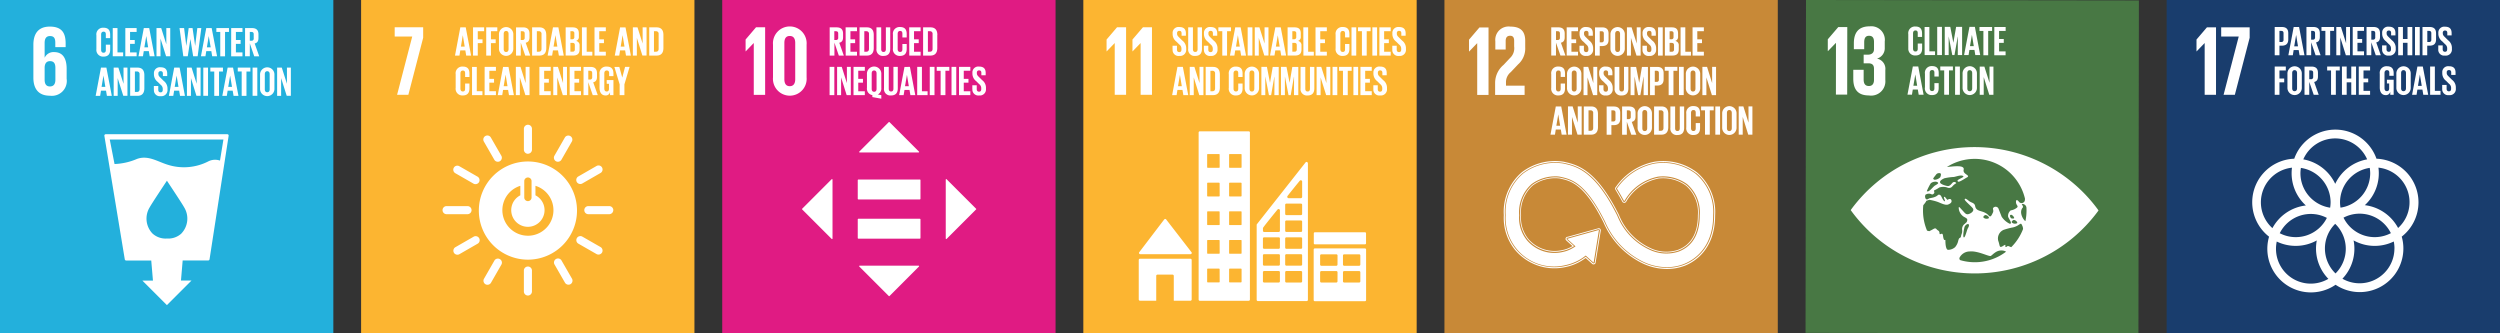 <svg xmlns="http://www.w3.org/2000/svg" viewBox="0 0 255.118 34.016"><rect x="0" y="0" width="255.118" height="34.016" fill="#333333" stroke="none"/><defs><style>.cls-1{fill:#c88937;}.cls-2{fill:#487844;}.cls-3{fill:#193d6d;}.cls-4{fill:#23b0dc;}.cls-5{fill:#fcb531;}.cls-6{fill:#e01b83;}.cls-7{fill:#fff;}</style></defs><g id="Layer_2" data-name="Layer 2"><g id="Layer_1-2" data-name="Layer 1"><rect class="cls-1" x="147.402" width="34.016" height="34.016"></rect><rect class="cls-2" x="184.276" y="0.023" width="33.969" height="33.97" transform="translate(183.974 218.244) rotate(-89.921)"></rect><rect class="cls-3" x="221.102" width="34.016" height="34.016"></rect><rect class="cls-4" width="34.016" height="34.016"></rect><rect class="cls-5" x="36.85" width="34.016" height="34.016"></rect><rect class="cls-5" x="110.551" width="34.016" height="34.016"></rect><rect class="cls-6" x="73.701" width="34.016" height="34.016"></rect><path class="cls-7" d="M173.081,17.652a5.178,5.178,0,0,1,1.839,4.309c0,3.533-2.174,4.725-3.108,5.074a4.907,4.907,0,0,1-1.71.3,5.691,5.691,0,0,1-2.455-.569,8.123,8.123,0,0,1-3.915-4.1c-1.97-3.955-3.4-4.278-4.443-4.515l-.069-.015a3.942,3.942,0,0,0-2.854.736,3.724,3.724,0,0,0-1.223,3.082,3.527,3.527,0,0,0,.741,2.449l.016.023a3.605,3.605,0,0,0,3.6,1.167,3.2,3.2,0,0,0,1.131-.479l-.69-.623-.036-.033a.116.116,0,0,1-.009-.167.1.1,0,0,1,.059-.035l.055-.009,3.082-.863.035,0,.022,0a.108.108,0,0,1,.077.03.114.114,0,0,1,.038.085v.036l-.523,3.217v.01a.106.106,0,0,1-.029.078.118.118,0,0,1-.166.008l-.726-.653a4.952,4.952,0,0,1-2.026.941,5.137,5.137,0,0,1-5.164-1.785,5.058,5.058,0,0,1-1.057-3.391,5.193,5.193,0,0,1,1.813-4.305,5.5,5.5,0,0,1,4.175-1.039l.069.015c1.273.289,3.2.724,5.5,5.344a6.339,6.339,0,0,0,3.164,3.378l.063.03a3.9,3.9,0,0,0,2.9.193c.954-.356,2.09-1.27,2.09-3.607a3.7,3.7,0,0,0-1.244-3.081,4.066,4.066,0,0,0-2.908-.748l-.089.021a4.989,4.989,0,0,0-3.235,2.371c-.009.014-.019.027-.029.04a.131.131,0,0,1-.093.038.135.135,0,0,1-.119-.074l-.006-.012c-.211-.391-.459-.817-.657-1.146l-.036-.061a.131.131,0,0,1-.017-.065.134.134,0,0,1,.026-.076l.02-.024a.419.419,0,0,1,.026-.033,6.16,6.16,0,0,1,3.761-2.481l.085-.02a5.6,5.6,0,0,1,4.241,1.042m-1.224,9.49c.955-.36,3.177-1.582,3.177-5.18a5.288,5.288,0,0,0-1.879-4.4h0a5.726,5.726,0,0,0-4.327-1.065l-.088.02a6.275,6.275,0,0,0-3.826,2.53l-.046.057a.224.224,0,0,0-.01.246l.036.058c.27.454.484.828.653,1.142l.008.016a.232.232,0,0,0,.372.052.313.313,0,0,0,.033-.044,4.906,4.906,0,0,1,3.185-2.34l.088-.023a3.96,3.96,0,0,1,2.83.734,3.62,3.62,0,0,1,1.209,3.014c0,2.29-1.1,3.182-2.03,3.526a3.765,3.765,0,0,1-2.834-.189l-.067-.032a6.271,6.271,0,0,1-3.12-3.342c-2.325-4.676-4.279-5.118-5.572-5.411l-.068-.016a5.6,5.6,0,0,0-4.263,1.062,5.3,5.3,0,0,0-1.852,4.392,5.162,5.162,0,0,0,1.077,3.458,5.233,5.233,0,0,0,5.268,1.829,5.018,5.018,0,0,0,2.006-.915l.666.6a.217.217,0,0,0,.306-.017.194.194,0,0,0,.051-.135l.525-3.241v-.042a.22.22,0,0,0-.072-.155.214.214,0,0,0-.148-.052h0l-3.15.872-.061.01a.2.2,0,0,0-.109.064.214.214,0,0,0-.057.154.217.217,0,0,0,.072.151l.634.572a3.038,3.038,0,0,1-.992.4,3.538,3.538,0,0,1-3.514-1.132l-.018-.026a3.446,3.446,0,0,1-.722-2.4,3.651,3.651,0,0,1,1.188-3.016,3.83,3.83,0,0,1,2.775-.72l.073.018c1.026.233,2.432.552,4.381,4.476a8.242,8.242,0,0,0,3.965,4.159,5.819,5.819,0,0,0,2.5.581A5.022,5.022,0,0,0,171.857,27.142Zm-15.563-8.357a3.833,3.833,0,0,0-1.26,3.167,3.613,3.613,0,0,0,.759,2.512l.018.026a3.688,3.688,0,0,0,3.706,1.208,3.348,3.348,0,0,0,1.167-.5l.1-.068-.821-.742-.064.072.065-.107,3.137-.874.033,0,.014-.1.019.111v.024l-.523,3.227,0,.039a.023.023,0,0,1-.031,0l-.786-.71-.063.048a4.871,4.871,0,0,1-1.99.927,4.939,4.939,0,0,1-6.115-5.1,5.12,5.12,0,0,1,1.778-4.242,5.42,5.42,0,0,1,4.1-1.024l.068.015c1.258.286,3.159.716,5.442,5.31a6.456,6.456,0,0,0,3.213,3.432l.061.029a3.984,3.984,0,0,0,2.987.2c.984-.366,2.157-1.3,2.157-3.707a3.8,3.8,0,0,0-1.283-3.166,4.176,4.176,0,0,0-3-.769l-.087.022a5.078,5.078,0,0,0-3.3,2.421.078.078,0,0,1-.039.032c-.018,0-.034-.016-.032-.009l-.009-.027c-.171-.318-.387-.7-.661-1.155l-.04-.074,0-.015.048-.059a6.092,6.092,0,0,1,3.713-2.455l.087-.019a5.509,5.509,0,0,1,4.165,1.026h0a5.1,5.1,0,0,1,1.805,4.246c0,3.478-2.133,4.654-3.05,5a4.811,4.811,0,0,1-1.679.3,5.64,5.64,0,0,1-2.419-.561,8.07,8.07,0,0,1-3.875-4.072c-1.99-4.006-3.447-4.337-4.512-4.579l-.071-.016a2.276,2.276,0,0,0-.479-.041A4.076,4.076,0,0,0,156.294,18.785ZM150.735,4.412h.01V9.686H151.9V2.8h-.926l-1.066,1.25v1.21h.01Zm1.859-.193v.833h1.056V4.188c0-.416.2-.539.448-.539.224,0,.417.093.417.52v.569a1.363,1.363,0,0,1-.427,1.188l-.65.692a2.407,2.407,0,0,0-.865,1.8v1.27h3.009V8.742h-1.9V8.417a1.312,1.312,0,0,1,.488-1.057l.742-.784a2.161,2.161,0,0,0,.732-1.736V4.169c0-.986-.477-1.454-1.515-1.454a1.361,1.361,0,0,0-1.534,1.5m6.645,1.454h.51l-.462-1.309c.275-.063.386-.246.386-.556v-.37c0-.4-.179-.645-.667-.645H158.3v2.88h.484V4.352Zm-.292-2.485c.165,0,.237.076.237.233v.425a.209.209,0,0,1-.237.238h-.162v-.9Zm.929,2.484h1.156V5.277h-.672V4.4h.481V4.011h-.481V3.187h.672V2.792h-1.156Zm1.308-.62a.6.6,0,0,0,.684.654.623.623,0,0,0,.705-.675V4.89a.968.968,0,0,0-.39-.747l-.31-.306c-.141-.136-.23-.229-.23-.39v-.06a.213.213,0,0,1,.23-.238c.152,0,.229.08.229.247v.25h.441V3.413c0-.417-.191-.655-.675-.655a.6.6,0,0,0-.68.633v.1a.973.973,0,0,0,.4.769l.285.284a.524.524,0,0,1,.216.408v.11c0,.154-.068.256-.22.256s-.238-.094-.238-.256V4.666h-.451v.386m1.584.621h.484V4.7h.234c.489,0,.667-.247.667-.65V3.438c0-.4-.178-.645-.667-.645h-.718Zm.663-2.485c.165,0,.238.076.238.233v.663a.208.208,0,0,1-.238.238h-.179V3.188Zm.913,1.741a.734.734,0,1,0,1.466,0V3.536a.734.734,0,1,0-1.466,0V4.929m.981.077c0,.174-.076.3-.25.3s-.247-.123-.247-.3V3.46c0-.175.077-.3.247-.3s.25.123.25.3V5.006M167,5.672h.424V2.792h-.4V4.444L166.5,2.792h-.476v2.88h.408V3.863Zm.614-.62a.6.6,0,0,0,.684.654.623.623,0,0,0,.705-.675V4.89a.966.966,0,0,0-.391-.747l-.309-.306c-.141-.136-.23-.229-.23-.39v-.06a.213.213,0,0,1,.23-.238c.152,0,.229.08.229.247v.25h.441V3.413c0-.417-.191-.655-.675-.655a.6.6,0,0,0-.68.633v.1a.97.97,0,0,0,.4.769l.285.284a.524.524,0,0,1,.216.408v.11c0,.154-.068.256-.22.256s-.238-.094-.238-.256V4.666h-.451v.386m1.585.62h.483V2.792H169.2Zm.7,0h.752c.484,0,.667-.224.667-.632V4.657a.435.435,0,0,0-.361-.479.421.421,0,0,0,.289-.459V3.425c0-.407-.162-.633-.646-.633h-.7Zm.484-2.484h.166a.2.2,0,0,1,.234.233v.352a.206.206,0,0,1-.23.235h-.17Zm.208,1.189c.17,0,.243.081.243.233v.434a.209.209,0,0,1-.238.234h-.213v-.9Zm.91,1.3h1.062V5.277h-.578V2.792h-.484Zm1.223,0h1.155V5.277h-.671V4.4h.48V4.011h-.48V3.187h.671V2.792h-1.155ZM158.3,8.963a.681.681,0,0,0,.722.777c.514,0,.684-.306.684-.717v-.5h-.442v.531c0,.17-.059.28-.233.28s-.247-.124-.247-.3V7.494c0-.175.072-.3.247-.3s.233.1.233.281v.378h.442v-.34c0-.426-.149-.723-.684-.723a.68.68,0,0,0-.722.778V8.963m1.61,0a.734.734,0,1,0,1.466,0V7.57a.734.734,0,1,0-1.466,0V8.963m.981.077c0,.174-.076.3-.25.3s-.247-.123-.247-.3V7.494c0-.175.077-.3.247-.3s.25.123.25.3V9.04m1.679.666h.424V6.826h-.4V8.479l-.522-1.653h-.476v2.88H162V7.9Zm.614-.619a.6.6,0,0,0,.684.654.623.623,0,0,0,.705-.675V8.925a.968.968,0,0,0-.39-.747l-.31-.306c-.141-.136-.23-.229-.23-.39v-.06a.213.213,0,0,1,.23-.238c.152,0,.229.08.229.246v.251h.441V7.448c0-.417-.19-.655-.675-.655a.6.6,0,0,0-.68.633v.1a.97.97,0,0,0,.4.769l.285.284a.524.524,0,0,1,.216.408V9.1c0,.154-.068.256-.22.256s-.238-.094-.238-.256V8.7h-.451v.386m2.545-2.26V9.053c0,.17-.068.284-.238.284s-.238-.114-.238-.284V6.827h-.484V9.006a.65.65,0,0,0,.722.736c.493,0,.684-.289.684-.736V6.827Zm2,2.88h.442V6.827h-.612l-.28,1.623h0l-.314-1.623h-.565v2.88h.4V7.838h.009l.362,1.869h.224l.327-1.869h.013Zm.658,0h.484V8.73h.234c.489,0,.667-.246.667-.65V7.472c0-.4-.178-.645-.667-.645h-.718Zm.663-2.485c.165,0,.238.076.238.233v.663a.209.209,0,0,1-.238.238h-.179V7.222Zm.836,0h.4V9.708h.489V7.222h.4v-.4h-1.287Zm1.453,2.484h.484V6.826h-.484Zm.7-.743a.734.734,0,1,0,1.466,0V7.57a.734.734,0,1,0-1.466,0V8.963m.981.077c0,.174-.076.3-.25.3s-.247-.123-.247-.3V7.494c0-.175.077-.3.247-.3s.25.123.25.3V9.04m1.678.666h.424V6.826h-.4V8.479L174.2,6.826h-.476v2.88h.408V7.9Zm-16.016,4.036.084-.527h.515l.089.527h.5l-.549-2.88h-.552l-.543,2.88Zm.339-2.069h0l.19,1.156h-.386Zm1.964,2.069h.424V10.861h-.4v1.653l-.522-1.653h-.476v2.881h.408v-1.81Zm2.088-2.107c0-.446-.183-.773-.7-.773h-.748v2.88h.748c.518,0,.7-.331.7-.773V11.635m-.965,1.712v-2.09h.2a.253.253,0,0,1,.276.289v1.508c0,.174-.077.293-.276.293Zm1.85.4h.484v-.977h.234c.489,0,.667-.246.667-.65v-.608c0-.4-.178-.645-.667-.645h-.718Zm.663-2.485c.166,0,.238.076.238.233v.663a.208.208,0,0,1-.238.238h-.179V11.257Zm1.852,2.485h.511l-.463-1.309c.275-.063.386-.246.386-.556v-.37c0-.4-.179-.645-.667-.645h-.705v2.88h.484V12.421Zm-.292-2.485c.165,0,.238.076.238.233v.425a.21.21,0,0,1-.238.238h-.162v-.9ZM167.111,13a.734.734,0,1,0,1.466,0V11.605a.734.734,0,1,0-1.466,0V13m.981.076c0,.174-.076.3-.25.3s-.247-.124-.247-.3V11.528c0-.174.077-.3.247-.3s.25.123.25.3v1.546m2.15-1.439c0-.446-.183-.773-.7-.773h-.748v2.88h.748c.518,0,.7-.331.7-.773V11.635m-.965,1.712v-2.09h.2a.252.252,0,0,1,.276.289v1.508c0,.174-.076.293-.276.293Zm2.14-2.485v2.226c0,.17-.068.284-.238.284s-.238-.114-.238-.284V10.862h-.484v2.179a.65.65,0,0,0,.722.736c.493,0,.684-.29.684-.736V10.862ZM172.08,13a.681.681,0,0,0,.722.777c.514,0,.684-.306.684-.717v-.5h-.442v.531c0,.17-.059.28-.233.28s-.247-.124-.247-.3V11.529c0-.175.072-.3.247-.3s.233.1.233.28v.378h.442v-.34c0-.425-.149-.722-.684-.722a.68.68,0,0,0-.722.778V13m1.511-1.741h.4v2.486h.488V11.257h.4v-.395h-1.287Zm1.453,2.484h.484v-2.88h-.484Zm.7-.743a.734.734,0,1,0,1.466,0V11.605a.734.734,0,1,0-1.466,0V13m.981.076c0,.174-.076.3-.25.3s-.247-.124-.247-.3V11.528c0-.174.077-.3.247-.3s.25.123.25.3v1.546m1.679.668h.424V10.861h-.4v1.653l-.522-1.653h-.476v2.881h.408v-1.81Zm35.643,7.591c.039.054.071.1.1.14-.026.041-.058.088-.1.142a15.63,15.63,0,0,1-25.086-.034c-.038-.054-.072-.1-.1-.142.027-.04.06-.086.1-.14a15.63,15.63,0,0,1,25.087.034m-16.761-3.139c-.024.036.024.131.147.151a.878.878,0,0,0,.56-.252.694.694,0,0,0,.071-.335c-.012-.061-.119-.106-.2-.09a.4.4,0,0,0-.255.1c-.028.036-.255.321-.323.422m-.272.537a5.268,5.268,0,0,0-.393.784.206.206,0,0,0,.136.015c.167-.037.452-.379.634-.546.065-.06.416-.218.394-.305s-.2-.153-.327-.131a.7.7,0,0,0-.416.151l-.028.032m2.826,5.816c.1-.4.222-.164.274-.438s.137-.292.12-.622a.644.644,0,0,1,.269-.642c.239-.236.171-.112.241-.331s-.17-.281-.383-.417a1.154,1.154,0,0,1-.482-.876c.017-.2.124-.018.369.238s.356.457.605.4.594-.284.5-.539c-.06-.172-.9-.842-.864-.969.043-.145.186-.036.444.165s.562.168.625.524c.116.656.864.366,1.378.957.2.227.3-.017.43-.292s-.1-.4.083-.532a.316.316,0,0,1,.5.147c.085.221.2.506.314.8a2.06,2.06,0,0,0,.816.715c.357.023-.123-.527-.16-.729a.716.716,0,0,1,.269-.633,1.29,1.29,0,0,0,.555-.22c.337-.219-.011-.257-.018-.623s.219-.151.272-.074a.345.345,0,0,0,.618-.047.83.83,0,0,0,.026-.243,5.272,5.272,0,0,0-7.963-3.222c.612-.045,1.839-.251,1.707.286-.117.476.776.554.322.788-.192.1-.755.491-.88.422-.35-.189.715-.43.51-.568s-.614.019-.934.09a5.427,5.427,0,0,0-1,.139c-.225.109-.49.252-.416.445s.683.345.786.345.213-.024.431-.292.483-.022.406.014a1.427,1.427,0,0,0-.383.318.425.425,0,0,1-.526.106,1.315,1.315,0,0,0-.8,0,3.486,3.486,0,0,1-.4.237c-.071.02-.174.073-.139.147a.189.189,0,0,1,0,.214c-.053.055-.152.169-.288.078a.632.632,0,0,0-.587.065c-.013.042-.027.085-.039.127-.007.187.074.5.383.264.1-.076.607-.057.919-.352.147-.138.311.043.346.117s.248.526.354.509-.172-.436-.048-.454.282.352.357.3c.2-.142.368-.092.391.12.018.169-.14.279-.343.362-.28.114-.761-.146-1.066-.261a5.086,5.086,0,0,0-.864-.217l-.309.107s.006.077-.273.406a.323.323,0,0,0-.033.049c-.017.173-.026.348-.026.527a5.24,5.24,0,0,0,.411,2.053l.019.007c.29.092.206.044.411-.047s.39-.291.536-.109.289.124.308.417.3-.192.355.247c.083.685.244.348.244.462,0,.329.033.969.272.987a1.087,1.087,0,0,0,.72-.274,1.5,1.5,0,0,0,.325-.675m5.66-2.095c-.08.006-.3.177-.164.28a.474.474,0,0,0,.5.046c.1-.094-.162-.34-.339-.326m-.224-.162c.058.023.271.033.271-.053a.511.511,0,0,0-.248-.3.119.119,0,0,0-.173.151c.043.129.093.183.15.2m-2.327-.013c.1-.094-.164-.342-.341-.326-.079.006-.3.177-.164.28a.475.475,0,0,0,.5.046M200.8,23.321c.348-.559-.1-.578-.311-.2-.039.07-.228,1-.094,1.1s.332-.783.405-.9m.713,3.439a5.247,5.247,0,0,0,3.2-1.076.839.839,0,0,0-.481-.121c-.531-.02-.893.45-1.072.552s-1.3-.537-2.157-.455a1.177,1.177,0,0,0-1.034.627.216.216,0,0,0,.064.258,5.283,5.283,0,0,0,1.482.215m3.721-1.531a5.276,5.276,0,0,0,1.212-1.858.854.854,0,0,0-.082-.344l-.061-.122c-.114-.229-.249.147-.883.3a6.719,6.719,0,0,0-.957.251.958.958,0,0,0-.548,1.126c.184.47.07.789.493.513s.123.051.265.1.108-.182.4-.036a.827.827,0,0,0,.166.061m1.448-2.66a5.293,5.293,0,0,0,.112-1.076q0-.154-.009-.306a.428.428,0,0,0-.459-.368c-.064,0,.171.266.093.354-.469.538.122,1.358.263,1.4m-19.1-19.8-1.068,1.247,0,1.21h.011l.814-.842h.009l-.006,5.272H188.5l.01-6.887Zm4.742,1.5a1.386,1.386,0,0,0-1.532-1.577c-1.2,0-1.616.709-1.618,1.725v.609l1.056,0,0-.7c0-.427.133-.67.5-.67s.5.245.5.62V5.02c0,.366-.243.558-.619.558h-.437l0,.884h.488c.406,0,.568.193.567.559V8.158c0,.367-.163.62-.518.619-.4,0-.538-.264-.538-.67l0-.986h-1.058v.9c0,1.046.414,1.717,1.593,1.719a1.455,1.455,0,0,0,1.677-1.572l0-1.017a1.059,1.059,0,0,0-.851-1.169,1.1,1.1,0,0,0,.793-1.116v-.6m2.408.616a.681.681,0,0,0,.721.779c.514,0,.684-.3.685-.718v-.5H195.7v.532c0,.169-.06.28-.234.28s-.246-.124-.246-.3l0-1.546c0-.174.073-.3.247-.3s.233.1.233.28v.379h.441v-.34c0-.424-.148-.722-.683-.723a.68.68,0,0,0-.723.777l0,1.393m1.668.746h1.062V5.238h-.578l0-2.485H196.4Zm1.283,0h.484l0-2.879h-.484Zm2.1,0h.442l0-2.881h-.611l-.283,1.622h0l-.313-1.623h-.565l0,2.881h.4l0-1.869h.009l.359,1.869h.225l.329-1.868h.013Zm1.1,0,.086-.527h.514l.088.527h.5l-.544-2.882h-.552l-.548,2.879Zm.343-2.068h0l.189,1.156h-.386ZM202,3.154h.4l0,2.485h.489l0-2.485h.4v-.4H202Zm1.509,2.488h1.156V5.248H204V4.372h.48v-.39H204l0-.824h.671v-.4h-1.155Zm-8.4,4.022.086-.527h.514l.088.527h.5l-.544-2.881H195.2l-.548,2.878Zm.343-2.068h0l.189,1.156h-.386Zm.979,1.327a.681.681,0,0,0,.721.779c.514,0,.684-.3.685-.718v-.5H197.4v.531c0,.169-.06.28-.234.28s-.246-.124-.246-.3l0-1.546c0-.174.073-.3.247-.3s.233.1.233.28v.379h.441v-.34c0-.424-.148-.722-.683-.723a.68.68,0,0,0-.723.777l0,1.393M198,7.183h.4l0,2.485h.489l0-2.484h.4v-.4H198Zm1.509,2.488H200l0-2.88h-.485Zm.766-.743a.734.734,0,1,0,1.466,0V7.537a.734.734,0,1,0-1.465,0l0,1.393m.981.078c0,.174-.077.3-.251.3s-.246-.123-.246-.3l0-1.546c0-.174.077-.3.247-.3s.25.124.25.3l0,1.546M203,9.675h.424l0-2.88h-.4l0,1.653L202.5,6.794h-.475l0,2.88h.408l0-1.809Zm43.8,10.972a4.449,4.449,0,0,1-1.71,3.5,4.45,4.45,0,0,1-4.282,5.661,4.431,4.431,0,0,1-2.469-.749,4.448,4.448,0,0,1-6.788-4.907,4.447,4.447,0,0,1,2.569-7.955,4.45,4.45,0,0,1,8.393,0,4.455,4.455,0,0,1,4.287,4.447m-4.928-2.966a3.634,3.634,0,0,0-.047-.546,3.557,3.557,0,0,0-3.031,3.512,3.508,3.508,0,0,0,.047.546,3.557,3.557,0,0,0,3.031-3.512m-3.539,10.226a3.543,3.543,0,0,0-.033-5.063,3.543,3.543,0,0,0,.033,5.063M234.8,17.135a3.39,3.39,0,0,0-.047.546,3.557,3.557,0,0,0,3.031,3.512,3.634,3.634,0,0,0,.046-.546,3.557,3.557,0,0,0-3.03-3.512m2.65,5.1a3.539,3.539,0,0,0-4.808,1.564,3.544,3.544,0,0,0,4.808-1.564m1.7-.024a3.544,3.544,0,0,0,4.831,1.582,3.557,3.557,0,0,0-3.186-1.989,3.52,3.52,0,0,0-1.645.407m-.847-8.086a3.558,3.558,0,0,0-3.258,2.137,4.464,4.464,0,0,1,3.258,2.5,4.467,4.467,0,0,1,3.258-2.5,3.556,3.556,0,0,0-3.258-2.137m-7.586,6.52a3.542,3.542,0,0,0,1.177,2.635,4.459,4.459,0,0,1,3.413-2.312,4.438,4.438,0,0,1-1.417-3.857,3.559,3.559,0,0,0-3.173,3.534m1.542,4.744a3.547,3.547,0,0,0,5.343,3.066,4.435,4.435,0,0,1-1.259-3.1,4.512,4.512,0,0,1,.077-.819,4.442,4.442,0,0,1-4.084.112,3.51,3.51,0,0,0-.077.737m12.09-.03a3.486,3.486,0,0,0-.072-.711,4.439,4.439,0,0,1-4.1-.111,4.431,4.431,0,0,1-1.139,3.909,3.515,3.515,0,0,0,1.753.467,3.558,3.558,0,0,0,3.554-3.554m-3.021-4.418a4.462,4.462,0,0,1,3.395,2.329,3.548,3.548,0,0,0-2.006-6.159,4.418,4.418,0,0,1-1.389,3.83M225.214,2.786l-1.068,1.25V5.245h.011l.812-.843h.011V9.676h1.158V2.786Zm1.452.945h1.789L226.91,9.676h1.149l1.513-5.823V2.786h-2.906Zm5.461,1.907h.484V4.661h.234c.489,0,.667-.246.667-.65V3.4c0-.4-.178-.645-.667-.645h-.718Zm.663-2.485c.165,0,.238.076.238.233v.663a.208.208,0,0,1-.238.238h-.179V3.153Zm1.185,2.485.084-.527h.515l.089.527h.5l-.548-2.88h-.552l-.543,2.88Zm.339-2.068h0l.19,1.155h-.386ZM236.3,5.638h.51l-.463-1.309c.275-.063.386-.246.386-.556V3.4c0-.4-.179-.645-.667-.645h-.7v2.88h.484V4.317Zm-.293-2.485c.165,0,.238.076.238.233v.425a.21.21,0,0,1-.238.238h-.162v-.9Zm.891,0h.4V5.639h.488V3.153h.4V2.758H236.9Zm2.49,2.484h.424V2.757h-.4V4.41l-.522-1.653h-.476v2.88h.408V3.828Zm.7,0h1.155v-.4h-.671V4.369h.48V3.977h-.48V3.153h.671V2.758h-1.155Zm2.352,0h.511l-.463-1.309c.275-.063.386-.246.386-.556V3.4c0-.4-.179-.645-.667-.645H241.5v2.88h.484V4.317Zm-.292-2.485c.165,0,.238.076.238.233v.425a.21.21,0,0,1-.238.238h-.162v-.9Zm.943,1.865a.6.6,0,0,0,.684.654A.623.623,0,0,0,244.478,5V4.856a.968.968,0,0,0-.39-.747l-.31-.306c-.141-.136-.23-.229-.23-.391V3.353a.213.213,0,0,1,.23-.238c.152,0,.229.08.229.246v.251h.441V3.379c0-.417-.191-.655-.675-.655a.6.6,0,0,0-.68.633v.1a.97.97,0,0,0,.4.768l.284.285a.522.522,0,0,1,.217.408v.11c0,.153-.068.256-.22.256s-.238-.094-.238-.256V4.632h-.451v.386m2.595.62h.488V2.757h-.488v1.22h-.468V2.757h-.484V5.638h.484V4.368h.468Zm.763,0h.485V2.758h-.485Zm.765,0h.484V4.661h.234c.489,0,.667-.246.667-.65V3.4c0-.4-.178-.645-.667-.645h-.718Zm.663-2.485c.165,0,.238.076.238.233v.663a.208.208,0,0,1-.238.238H247.7V3.153Zm.947,1.865a.6.6,0,0,0,.684.654A.623.623,0,0,0,250.211,5V4.856a.966.966,0,0,0-.391-.747l-.309-.306c-.141-.136-.23-.229-.23-.391V3.353a.213.213,0,0,1,.23-.238c.152,0,.229.08.229.246v.251h.441V3.379c0-.417-.191-.655-.675-.655a.6.6,0,0,0-.679.633v.1a.968.968,0,0,0,.4.768l.284.285a.522.522,0,0,1,.217.408v.11c0,.153-.068.256-.22.256s-.238-.094-.238-.256V4.632h-.451v.386M232.127,9.674h.484V8.4h.485V8.012h-.485V7.188h.65V6.793h-1.134Zm1.3-.745a.734.734,0,1,0,1.466,0V7.536a.734.734,0,1,0-1.466,0V8.929m.981.076c0,.174-.076.3-.25.3s-.247-.124-.247-.3V7.459c0-.174.077-.3.247-.3s.25.123.25.3V9.005m1.7.668h.509l-.462-1.308c.275-.064.386-.247.386-.557v-.37c0-.4-.179-.645-.667-.645h-.705v2.88h.484V8.352Zm-.293-2.485c.165,0,.238.076.238.233v.425a.21.21,0,0,1-.238.238h-.162v-.9Zm1.662,0h.4V9.674h.489V7.188h.4V6.793H237.48Zm2.464,2.485h.489V6.792h-.489v1.22h-.468V6.792h-.484V9.673h.484V8.4h.468Zm.764,0h1.156v-.4h-.672V8.4h.48V8.012h-.48V7.188h.672V6.793h-1.156Zm2.874-1.157h.229v.51c0,.187-.08.276-.238.276s-.238-.123-.238-.3V7.46c0-.175.077-.3.251-.3s.242.1.242.28v.293h.442V7.481c0-.425-.158-.722-.693-.722a.682.682,0,0,0-.726.777V8.929c0,.446.192.777.608.777a.436.436,0,0,0,.463-.348v.314h.348V8.135h-.688Zm.963.412a.734.734,0,1,0,1.466,0V7.536a.734.734,0,1,0-1.466,0V8.929m.981.076c0,.174-.076.3-.251.3s-.246-.124-.246-.3V7.459c0-.174.077-.3.246-.3s.251.123.251.3V9.005m1.08.668.084-.527h.515l.089.527h.5l-.549-2.88h-.552l-.543,2.88Zm.339-2.068h0l.19,1.155h-.386Zm1.045,2.069h1.062v-.4h-.578V6.793h-.484Zm1.236-.621a.6.6,0,0,0,.684.654.623.623,0,0,0,.705-.675V8.891a.968.968,0,0,0-.39-.747l-.31-.306c-.141-.136-.23-.229-.23-.391V7.388a.213.213,0,0,1,.23-.238c.152,0,.229.08.229.246v.25h.441V7.414c0-.417-.191-.655-.675-.655a.6.6,0,0,0-.68.633v.1a.971.971,0,0,0,.4.768l.284.285a.522.522,0,0,1,.217.408v.11c0,.153-.068.256-.22.256s-.238-.094-.238-.256V8.666h-.451v.387M23.3,13.74a.148.148,0,0,1,.032.117l-1.948,12.6a.144.144,0,0,1-.143.124h-2.6l-.174,2.048h1.075l-2.509,2.508-2.5-2.5,1.076,0-.174-2.051H12.877a.147.147,0,0,1-.144-.122l-2.082-12.6a.14.14,0,0,1,.142-.166h12.4a.148.148,0,0,1,.113.049M18.511,23.825a2.2,2.2,0,0,0,.274-2.679c-.2-.373-1.629-2.517-1.748-2.7v-.014l0,.006-.006-.006v.014c-.122.182-1.55,2.326-1.749,2.7a2.2,2.2,0,0,0,.274,2.679,1.987,1.987,0,0,0,1.481.516,1.987,1.987,0,0,0,1.479-.516M22.8,14.238h-11.6l.488,2.5a6.378,6.378,0,0,0,2.29-.519c1.127-.407,2.08.262,3.1.58a5.445,5.445,0,0,0,4.2-.341,1.538,1.538,0,0,1,1.171-.071ZM5.094,9.767c-1.22,0-1.688-.773-1.688-1.84V4.573c0-1.077.457-1.859,1.677-1.859,1.281,0,1.616.711,1.616,1.728v.365H5.643V4.35c0-.426-.123-.671-.54-.671s-.548.3-.548.712V5.875h.01a.988.988,0,0,1,.955-.559c.833,0,1.281.568,1.281,1.7V8.028A1.522,1.522,0,0,1,5.094,9.767M4.555,8.13c0,.427.152.692.539.692s.558-.255.558-.692v-1.2c0-.447-.152-.69-.549-.69-.366,0-.528.243-.548.629ZM9.838,5a.681.681,0,0,0,.722.777c.514,0,.684-.306.684-.717v-.5H10.8V5.1c0,.17-.059.28-.233.28s-.247-.124-.247-.3V3.533c0-.175.072-.3.247-.3s.233.1.233.281v.377h.442v-.34c0-.425-.149-.722-.684-.722a.68.68,0,0,0-.722.778V5m1.669.744h1.062v-.4h-.578V2.865h-.484Zm1.283,0h1.155v-.4h-.671V4.475h.48V4.084h-.48V3.26h.671V2.865H12.79Zm1.8,0,.084-.527h.515l.089.527h.5l-.549-2.88h-.552l-.543,2.88Zm.339-2.068h0l.191,1.155h-.386Zm2.022,2.068h.424V2.866h-.4V4.518l-.522-1.652H15.97V5.745h.408V3.936Zm2.478-1.78.285,1.78h.459l.373-2.88h-.407l-.221,1.826h0l-.267-1.826h-.395l-.242,1.826h0l-.226-1.826h-.467l.387,2.88h.454l.272-1.78Zm1.538,1.78.084-.527h.515l.089.527h.5L21.6,2.865h-.552l-.543,2.88ZM21.3,3.677h0L21.5,4.832h-.387Zm.777-.417h.4V5.746h.489V3.26h.4V2.865H22.08Zm1.512,2.486h1.155v-.4h-.671V4.475h.48V4.084h-.48V3.26h.671V2.865H23.592Zm2.354,0h.51l-.463-1.309c.275-.063.386-.246.386-.556V3.51c0-.4-.179-.645-.667-.645h-.7v2.88h.484V4.424ZM25.653,3.26c.165,0,.238.076.238.233v.425a.21.21,0,0,1-.238.238h-.162v-.9ZM10.221,9.78l.084-.527h.515l.089.527h.5L10.857,6.9h-.552L9.762,9.78Zm.339-2.068h0l.19,1.155h-.386Zm2.022,2.067h.424V6.9h-.4V8.552L12.08,6.9H11.6v2.88h.408V7.97Zm2.149-2.107c0-.446-.183-.773-.7-.773h-.748v2.88h.748c.518,0,.7-.331.7-.773V7.672m-.965,1.712V7.294h.2a.253.253,0,0,1,.277.289V9.091c0,.174-.077.293-.277.293Zm1.943-.224a.6.6,0,0,0,.684.654.623.623,0,0,0,.7-.675V9a.968.968,0,0,0-.39-.747l-.31-.306c-.141-.136-.23-.229-.23-.391V7.5a.213.213,0,0,1,.23-.238c.152,0,.229.08.229.246v.251h.441V7.52c0-.416-.19-.654-.675-.654a.6.6,0,0,0-.68.633v.1a.973.973,0,0,0,.4.769l.285.284a.524.524,0,0,1,.216.408v.11c0,.153-.068.255-.22.255s-.238-.093-.238-.255V8.774h-.451V9.16m1.983.62.085-.527h.515l.089.527h.5L18.329,6.9h-.552l-.543,2.88Zm.34-2.068h0l.191,1.155h-.386Zm2.023,2.067h.424V6.9h-.4V8.552L19.553,6.9h-.476v2.88h.408V7.97Zm.7,0h.483V6.9h-.483ZM21.464,7.3h.4V9.781h.488V7.3h.4V6.9H21.464ZM23.146,9.78l.084-.527h.515l.089.527h.5L23.782,6.9H23.23l-.543,2.88Zm.339-2.068h0l.191,1.155h-.386Zm.778-.417h.4V9.781h.488V7.3h.4V6.9H24.263Zm1.512,2.484h.483V6.9h-.483Zm.764-.743a.734.734,0,1,0,1.466,0V7.643a.734.734,0,1,0-1.466,0V9.036m.981.077c0,.174-.076.3-.25.3s-.247-.123-.247-.3V7.567c0-.175.077-.3.247-.3s.25.123.25.3V9.113m1.738.666h.424V6.9h-.4V8.552L28.756,6.9H28.28v2.88h.408V7.97Zm24.613,6.7a5.009,5.009,0,1,1-5.007,5.008,5.008,5.008,0,0,1,5.007-5.008m-.371,3.7a.373.373,0,0,0,.744,0V18.457a.373.373,0,0,0-.744,0Zm.372,3.877a2.605,2.605,0,0,0,.77-5.094v.969a1.7,1.7,0,1,1-1.544,0v-.97a2.605,2.605,0,0,0,.774,5.093m-5.75-2.61a.419.419,0,0,0-.385-.411H45.544a.413.413,0,0,0,0,.824h2.193a.42.42,0,0,0,.385-.413m14.466,0a.419.419,0,0,0-.385-.411H60.01a.413.413,0,0,0,0,.824H62.2a.42.42,0,0,0,.385-.413M53.873,30.16a.419.419,0,0,0,.411-.385V27.582a.413.413,0,0,0-.824,0v2.193a.42.42,0,0,0,.413.385m7.564-4.388a.42.42,0,0,0-.13-.548l-1.9-1.089a.413.413,0,0,0-.41.715l1.9,1.089a.419.419,0,0,0,.539-.167M49.543,29.009a.418.418,0,0,0,.547-.13l1.09-1.9a.413.413,0,0,0-.715-.409l-1.089,1.9a.419.419,0,0,0,.167.539M58.218,29a.421.421,0,0,0,.165-.539l-1.094-1.9a.412.412,0,0,0-.713.41l1.092,1.9a.421.421,0,0,0,.55.128m-11.9-3.21a.418.418,0,0,0,.539.164l1.9-1.093a.412.412,0,0,0-.41-.714l-1.9,1.093a.42.42,0,0,0-.128.55m7.556-10.1a.419.419,0,0,0,.411-.385V13.116a.413.413,0,0,0-.824,0v2.193a.42.42,0,0,0,.413.385m-4.991,2.893a.418.418,0,0,0-.13-.548l-1.9-1.089a.412.412,0,0,0-.409.714l1.9,1.09a.421.421,0,0,0,.539-.167m7.847-2.133a.418.418,0,0,0,.547-.13l1.09-1.9a.413.413,0,0,0-.715-.409l-1.089,1.9a.419.419,0,0,0,.167.539m-5.723,0a.421.421,0,0,0,.165-.539l-1.094-1.9a.412.412,0,0,0-.713.411l1.092,1.9a.42.42,0,0,0,.55.128m7.851,2.119a.42.42,0,0,0,.539.165l1.9-1.094a.412.412,0,0,0-.41-.714l-1.9,1.093a.42.42,0,0,0-.128.55M40.277,3.731h1.789L40.521,9.676H41.67l1.513-5.823V2.785H40.277Zm6.609,1.941.085-.527h.515l.088.527h.5l-.548-2.88h-.552l-.543,2.88Zm.34-2.068h.005l.19,1.155h-.386Zm1.045,2.068h.485V4.4h.484V4.011h-.484V3.187h.649V2.792H48.271Zm1.346,0H50.1V4.4h.484V4.011H50.1V3.187h.649V2.792H49.617Zm1.3-.743a.734.734,0,1,0,1.466,0V3.536a.734.734,0,1,0-1.466,0V4.929m.981.077c0,.174-.076.3-.25.3s-.246-.123-.246-.3V3.46c0-.175.076-.3.246-.3s.25.123.25.3V5.006m1.7.667h.51l-.463-1.309c.276-.063.387-.246.387-.556v-.37c0-.4-.179-.645-.667-.645h-.706v2.88h.485V4.352Zm-.293-2.485c.166,0,.238.076.238.233v.425a.21.21,0,0,1-.238.238h-.161v-.9Zm2.438.377c0-.446-.182-.773-.7-.773H54.3v2.88h.748c.519,0,.7-.331.7-.773V3.565m-.964,1.712V3.187h.2a.253.253,0,0,1,.276.289V4.984c0,.174-.077.293-.276.293Zm1.559.395.084-.527h.515l.088.527h.5l-.549-2.88h-.552l-.543,2.88ZM56.68,3.6h.005l.19,1.155h-.386Zm1.044,2.068h.752c.484,0,.668-.224.668-.632V4.657a.435.435,0,0,0-.362-.479.421.421,0,0,0,.289-.459V3.425c0-.407-.162-.633-.646-.633h-.7Zm.485-2.484h.166a.2.2,0,0,1,.233.233v.352a.2.2,0,0,1-.229.235h-.17Zm.208,1.189c.17,0,.242.081.242.233v.434a.209.209,0,0,1-.238.234h-.212v-.9Zm.968,1.3h1.062V5.277H59.87V2.792h-.485Zm1.283,0h1.155V5.277h-.67V4.4h.479V4.011h-.479V3.187h.67V2.792H60.668Zm2.525,0,.084-.527h.515l.088.527h.5l-.549-2.88h-.552l-.543,2.88ZM63.532,3.6h.005l.19,1.155h-.386Zm2.023,2.068h.424V2.792h-.4V4.444l-.522-1.652h-.476v2.88h.408V3.863ZM67.7,3.565c0-.446-.182-.773-.7-.773h-.748v2.88H67c.519,0,.7-.331.7-.773V3.565m-.964,1.712V3.187h.2a.253.253,0,0,1,.276.289V4.984c0,.174-.077.293-.276.293ZM46.5,8.964a.681.681,0,0,0,.722.777c.514,0,.684-.306.684-.717v-.5h-.442v.531c0,.17-.059.28-.233.28s-.246-.124-.246-.3V7.5c0-.175.071-.3.246-.3s.233.1.233.281v.377h.442V7.516c0-.426-.149-.723-.684-.723a.68.68,0,0,0-.722.778V8.964m1.67.744h1.062v-.4h-.577V6.827h-.485Zm1.282,0h1.156v-.4h-.671V8.437h.479V8.046h-.479V7.222h.671v-.4H49.456Zm1.8,0,.084-.527h.515l.088.527h.5l-.549-2.88h-.552l-.543,2.88Zm.339-2.068H51.6l.19,1.155H51.4Zm2.023,2.067h.424V6.826h-.4V8.479l-.522-1.653h-.476v2.88h.408V7.9Zm1.428,0H56.2v-.4h-.67V8.437h.479V8.046h-.479V7.222h.67v-.4H55.043Zm2.392,0h.424V6.826h-.4V8.479l-.522-1.653h-.476v2.88h.408V7.9Zm.7,0H59.29v-.4h-.67V8.437H59.1V8.046H58.62V7.222h.67v-.4H58.135Zm2.352,0H61L60.534,8.4c.276-.064.387-.247.387-.557v-.37c0-.4-.179-.645-.667-.645h-.706v2.88h.485V8.386Zm-.293-2.485c.166,0,.238.076.238.233V7.88a.21.21,0,0,1-.238.238h-.161v-.9Zm1.721,1.329h.23v.51c0,.187-.082.276-.238.276s-.238-.123-.238-.3V7.494c0-.175.076-.3.25-.3s.243.1.243.281v.292H62.6V7.515c0-.425-.157-.722-.693-.722a.682.682,0,0,0-.726.777V8.963c0,.446.192.777.608.777a.436.436,0,0,0,.463-.348v.314H62.6V8.169h-.688Zm2.336-1.724h-.463L63.5,7.919h0L63.2,6.827h-.505l.539,1.784v1.1h.485v-1.1Zm52.1,19.111h5.14a.127.127,0,0,0,.126-.126.129.129,0,0,0-.033-.085l-.007-.007-2.557-3.308L119,22.384a.122.122,0,0,0-.175-.008l-.015.017-.025.027-2.494,3.274-.039.047a.129.129,0,0,0-.021.071.127.127,0,0,0,.126.126m5.125.466h-5.15a.125.125,0,0,0-.126.126v4.03a.126.126,0,0,0,.126.127h1.658V28.151a.125.125,0,0,1,.125-.126h1.539a.126.126,0,0,1,.127.126v2.536h1.7a.127.127,0,0,0,.126-.127V26.53a.126.126,0,0,0-.126-.126m17.8-1.055a.122.122,0,0,1,.125.121v5.148a.123.123,0,0,1-.125.121h-5.1a.122.122,0,0,1-.124-.121V25.47a.121.121,0,0,1,.124-.121h5.1m-2.789,2.435a.123.123,0,0,0-.125-.122H134.84a.123.123,0,0,0-.125.122v.925a.123.123,0,0,0,.125.122h1.523a.123.123,0,0,0,.125-.122Zm0-1.711a.123.123,0,0,0-.125-.121H134.84a.123.123,0,0,0-.125.121V27a.124.124,0,0,0,.125.122h1.523a.124.124,0,0,0,.125-.122Zm2.327,1.711a.123.123,0,0,0-.125-.122h-1.522a.123.123,0,0,0-.125.122v.925a.123.123,0,0,0,.125.122h1.522a.123.123,0,0,0,.125-.122Zm0-1.711a.122.122,0,0,0-.125-.121h-1.522a.123.123,0,0,0-.125.121V27a.124.124,0,0,0,.125.122h1.522a.123.123,0,0,0,.125-.122ZM127.428,13.4a.123.123,0,0,1,.122.123V30.572a.123.123,0,0,1-.122.122h-4.989a.122.122,0,0,1-.122-.122V13.523a.123.123,0,0,1,.122-.123h4.989M124.46,27.478a.066.066,0,0,0-.065-.065h-1.142a.066.066,0,0,0-.066.065v1.273a.067.067,0,0,0,.066.066H124.4a.066.066,0,0,0,.065-.066Zm0-2.922a.066.066,0,0,0-.065-.066h-1.142a.066.066,0,0,0-.066.066v1.272a.065.065,0,0,0,.066.065H124.4a.065.065,0,0,0,.065-.065Zm0-2.925a.066.066,0,0,0-.065-.065h-1.142a.066.066,0,0,0-.066.065v1.274a.066.066,0,0,0,.066.065H124.4a.066.066,0,0,0,.065-.065Zm0-2.923a.065.065,0,0,0-.065-.064h-1.142a.065.065,0,0,0-.066.064v1.274a.066.066,0,0,0,.066.065H124.4a.066.066,0,0,0,.065-.065Zm0-2.923a.066.066,0,0,0-.065-.065h-1.142a.066.066,0,0,0-.066.065v1.274a.066.066,0,0,0,.066.065H124.4a.066.066,0,0,0,.065-.065Zm2.24,11.693a.066.066,0,0,0-.066-.065h-1.141a.065.065,0,0,0-.066.065v1.273a.066.066,0,0,0,.066.066h1.141a.067.067,0,0,0,.066-.066Zm0-2.922a.066.066,0,0,0-.066-.066h-1.141a.065.065,0,0,0-.066.066v1.272a.064.064,0,0,0,.066.065h1.141a.065.065,0,0,0,.066-.065Zm0-2.925a.066.066,0,0,0-.066-.065h-1.141a.066.066,0,0,0-.066.065v1.274a.065.065,0,0,0,.066.065h1.141a.066.066,0,0,0,.066-.065Zm0-2.923a.065.065,0,0,0-.066-.064h-1.141a.064.064,0,0,0-.066.064v1.274a.066.066,0,0,0,.066.065h1.141a.066.066,0,0,0,.066-.065Zm0-2.923a.066.066,0,0,0-.066-.065h-1.141a.065.065,0,0,0-.066.065v1.274a.066.066,0,0,0,.066.065h1.141a.066.066,0,0,0,.066-.065Zm12.7,8.02a.1.1,0,0,0-.1-.1h-5.13a.1.1,0,0,0-.1.1v1.026a.1.1,0,0,0,.1.1h5.13a.1.1,0,0,0,.1-.1Zm-5.944-7.184a.107.107,0,0,1,.012.051V30.6a.122.122,0,0,1-.122.122h-4.984a.122.122,0,0,1-.122-.122V22.955a.139.139,0,0,1,.043-.1l.023-.03,4.9-6.22.042-.053.01-.006a.126.126,0,0,1,.071-.024.131.131,0,0,1,.125.1M131.388,20a.134.134,0,0,0-.027.084.141.141,0,0,0,.135.14h1.25a.141.141,0,0,0,.135-.14V18.509a.139.139,0,0,0-.245-.062l-.036.043c-.276.338-.841,1.034-1.177,1.464l-.035.045m-.776,7.779a.121.121,0,0,0-.121-.121H129a.122.122,0,0,0-.122.121v.931a.122.122,0,0,0,.122.122h1.488a.122.122,0,0,0,.121-.122Zm0-1.719a.121.121,0,0,0-.121-.122H129a.122.122,0,0,0-.122.122v.93a.122.122,0,0,0,.122.122h1.488a.121.121,0,0,0,.121-.122Zm0-1.72a.121.121,0,0,0-.121-.122H129a.122.122,0,0,0-.122.122v.931a.122.122,0,0,0,.122.121h1.488a.121.121,0,0,0,.121-.121Zm0-2.892a.14.14,0,0,0-.137-.115.144.144,0,0,0-.109.052l-.036.043c-.36.442-1.218,1.5-1.408,1.771l-.014.019-.011.017-.007.014a.135.135,0,0,0-.01.046v.257a.122.122,0,0,0,.123.122h1.486a.123.123,0,0,0,.123-.122v-2.1Zm2.268,6.331a.122.122,0,0,0-.122-.121h-1.486a.122.122,0,0,0-.123.121v.931a.123.123,0,0,0,.123.122h1.486a.122.122,0,0,0,.122-.122Zm0-1.719a.122.122,0,0,0-.122-.122h-1.486a.122.122,0,0,0-.123.122v.93a.122.122,0,0,0,.123.122h1.486a.122.122,0,0,0,.122-.122Zm0-1.72a.122.122,0,0,0-.122-.122h-1.486a.122.122,0,0,0-.123.122v.931a.123.123,0,0,0,.123.121h1.486a.122.122,0,0,0,.122-.121Zm0-1.72a.122.122,0,0,0-.122-.122h-1.486a.123.123,0,0,0-.123.122v.931a.122.122,0,0,0,.123.121h1.486a.122.122,0,0,0,.122-.121Zm0-1.72a.122.122,0,0,0-.122-.122h-1.486a.122.122,0,0,0-.123.122v.931a.123.123,0,0,0,.123.122h1.486a.122.122,0,0,0,.122-.122ZM112.922,4.036V5.245h.01l.813-.843h.01V9.676h1.159V2.785h-.925Zm2.642,0V5.245h.01l.813-.843h.01V9.676h1.159V2.785h-.924Zm4.1,1.016a.6.6,0,0,0,.684.654.623.623,0,0,0,.7-.675V4.89a.968.968,0,0,0-.39-.747l-.31-.306c-.141-.136-.23-.229-.23-.39v-.06a.213.213,0,0,1,.23-.238c.152,0,.229.08.229.247v.25h.441V3.413c0-.417-.191-.655-.675-.655a.6.6,0,0,0-.68.633v.1a.973.973,0,0,0,.4.769l.285.284a.524.524,0,0,1,.216.408v.11c0,.154-.068.256-.22.256s-.238-.094-.238-.256V4.666h-.451v.386m2.556-2.26V5.018c0,.17-.068.284-.238.284s-.238-.114-.238-.284V2.792h-.484V4.971a.649.649,0,0,0,.722.735c.493,0,.684-.288.684-.735V2.792Zm.65,2.26a.6.6,0,0,0,.684.654.623.623,0,0,0,.7-.675V4.89a.968.968,0,0,0-.39-.747l-.31-.306c-.141-.136-.23-.229-.23-.39v-.06a.213.213,0,0,1,.23-.238c.152,0,.229.08.229.247v.25h.441V3.413c0-.417-.191-.655-.675-.655a.6.6,0,0,0-.68.633v.1a.973.973,0,0,0,.4.769l.284.284a.522.522,0,0,1,.217.408v.11c0,.154-.068.256-.22.256-.167,0-.238-.094-.238-.256V4.666h-.451v.386m1.478-1.865h.4V5.672h.488V3.187h.4V2.792h-1.287Zm1.636,2.485.084-.527h.515l.089.527h.5l-.548-2.88h-.552l-.543,2.88ZM126.32,3.6h.005l.19,1.155h-.386Zm1,2.068h.484V2.792h-.484Zm1.7,0h.424V2.792h-.4V4.444l-.522-1.652h-.476v2.88h.408V3.863Zm1.036,0,.084-.527h.515l.089.527h.5l-.549-2.88h-.552l-.543,2.88Zm.339-2.068h0l.191,1.155H130.2Zm1,2.068h.752c.485,0,.667-.224.667-.632V4.657a.435.435,0,0,0-.361-.479.421.421,0,0,0,.289-.459V3.425c0-.407-.162-.633-.646-.633h-.7Zm.484-2.484h.166a.2.2,0,0,1,.234.233v.352a.206.206,0,0,1-.23.235h-.17Zm.208,1.189c.17,0,.243.081.243.233v.434a.209.209,0,0,1-.238.234h-.213v-.9Zm.922,1.3h1.062V5.277h-.578V2.792H133Zm1.236,0h1.155V5.277h-.671V4.4h.48V4.011h-.48V3.187h.671V2.792h-1.155Zm2.05-.743a.681.681,0,0,0,.722.777c.514,0,.685-.306.685-.717v-.5h-.443v.531c0,.17-.059.28-.233.28s-.247-.124-.247-.3V3.46c0-.175.072-.3.247-.3s.233.1.233.281v.378h.443v-.34c0-.425-.15-.723-.685-.723a.68.68,0,0,0-.722.778V4.929m1.622.743h.484V2.792h-.484Zm.663-2.485h.4V5.672h.489V3.187h.4V2.792h-1.287Zm1.465,2.485h.484V2.792h-.484Zm.718,0h1.155V5.277h-.671V4.4h.48V4.011h-.48V3.187h.671V2.792h-1.155Zm1.321-.62a.6.6,0,0,0,.684.654.623.623,0,0,0,.705-.675V4.89a.968.968,0,0,0-.39-.747l-.31-.306c-.141-.136-.23-.229-.23-.39v-.06a.213.213,0,0,1,.23-.238c.152,0,.229.08.229.247v.25h.441V3.413c0-.417-.19-.655-.675-.655a.6.6,0,0,0-.68.633v.1a.973.973,0,0,0,.4.769l.284.284a.522.522,0,0,1,.217.408v.11c0,.154-.068.256-.22.256s-.238-.094-.238-.256V4.666h-.451v.386M120.069,9.707l.084-.527h.515l.089.527h.5l-.549-2.88h-.552l-.543,2.88Zm.339-2.068h0l.191,1.155h-.386Zm1.976,2.067h.424V6.826h-.4V8.479l-.522-1.653h-.476v2.88h.408V7.9Zm2.1-2.106c0-.446-.182-.773-.7-.773h-.748v2.88h.748c.519,0,.7-.331.7-.773V7.6m-.964,1.712V7.222h.2a.253.253,0,0,1,.276.29V9.019c0,.174-.077.293-.276.293Zm1.875-.348a.681.681,0,0,0,.722.777c.514,0,.684-.306.684-.717v-.5h-.442v.531c0,.17-.059.28-.233.28s-.247-.124-.247-.3V7.5c0-.175.072-.3.247-.3s.233.1.233.281v.378h.442v-.34c0-.426-.149-.723-.684-.723a.68.68,0,0,0-.722.778V8.964m1.622,0a.734.734,0,1,0,1.466,0V7.57a.734.734,0,1,0-1.466,0V8.963M128,9.04c0,.174-.076.3-.25.3s-.247-.123-.247-.3V7.494c0-.175.077-.3.247-.3s.25.123.25.3V9.04m2.047.667h.442V6.827h-.612L129.6,8.45h0l-.314-1.623h-.566v2.88h.4V7.838h.009l.362,1.869h.224l.327-1.869h.013Zm2,0h.442V6.827h-.612L131.6,8.45h0l-.315-1.623h-.565v2.88h.4V7.838h.009l.361,1.869h.225l.327-1.869h.013Zm1.631-2.88V9.053c0,.17-.068.284-.238.284s-.238-.114-.238-.284V6.827h-.484V9.006a.65.65,0,0,0,.722.736c.493,0,.684-.289.684-.736V6.827Zm1.652,2.879h.424V6.826h-.4V8.479l-.523-1.653h-.476v2.88h.408V7.9Zm.653,0h.485V6.826h-.485Zm.663-2.484h.4V9.708h.489V7.222h.4v-.4h-1.287Zm1.465,2.484h.485V6.826h-.485Zm.718,0h1.155v-.4h-.671V8.437h.48V8.046h-.48V7.222h.671v-.4h-1.155Zm1.321-.621a.6.6,0,0,0,.684.654.623.623,0,0,0,.705-.675V8.925a.968.968,0,0,0-.39-.747l-.31-.306c-.141-.136-.23-.229-.23-.39v-.06a.213.213,0,0,1,.23-.238c.152,0,.229.08.229.246v.251h.441V7.448c0-.417-.191-.655-.675-.655a.6.6,0,0,0-.68.633v.1a.973.973,0,0,0,.4.769l.284.284a.522.522,0,0,1,.217.408V9.1c0,.154-.068.256-.22.256s-.238-.094-.238-.256V8.7h-.451v.386M76.92,4.4v5.28h1.16v-6.9h-.926L76.086,4.033V5.244h.01l.813-.845Zm3.123,3.683c0,.417.152.712.549.712s.559-.295.559-.712v-3.7c0-.417-.152-.712-.559-.712s-.549.3-.549.712v3.7M82.311,7.9a1.72,1.72,0,1,1-3.428,0V4.562a1.72,1.72,0,1,1,3.428,0V7.9M85.3,3.187c.165,0,.237.077.237.234v.424a.209.209,0,0,1-.237.238h-.162v-.9ZM85.6,5.672h.51l-.464-1.308c.276-.064.387-.247.387-.557V3.438c0-.4-.179-.646-.667-.646h-.7v2.88h.484V4.351Zm.7,0h1.155V5.277h-.671V4.4h.48V4.011h-.48V3.187h.671V2.792H86.292Zm1.9-.395V3.187h.2a.253.253,0,0,1,.277.289V4.984c0,.174-.077.293-.277.293Zm.964-1.712c0-.446-.183-.773-.7-.773h-.748v2.88h.748c.518,0,.7-.332.7-.773V3.565m1.236-.773V5.018c0,.17-.068.284-.238.284s-.238-.114-.238-.284V2.792h-.484V4.971a.65.65,0,0,0,.722.735c.493,0,.684-.289.684-.735V2.792Zm.721,2.137a.681.681,0,0,0,.722.777c.514,0,.684-.305.684-.717v-.5h-.441v.532c0,.169-.06.28-.234.28s-.247-.123-.247-.3V3.459c0-.174.073-.3.247-.3s.234.1.234.28V3.82h.441V3.481c0-.425-.149-.723-.684-.723a.68.68,0,0,0-.722.778V4.929m1.669.743h1.155V5.277h-.671V4.4h.48V4.011h-.48V3.187h.671V2.792H92.781Zm1.9-.395V3.187h.2a.252.252,0,0,1,.276.289V4.984c0,.174-.076.293-.276.293Zm.965-1.712c0-.446-.183-.773-.7-.773H94.2v2.88h.748c.518,0,.7-.332.7-.773V3.565M84.657,9.706h.484V6.826h-.484Zm1.741,0h.425V6.826h-.4V8.479L85.9,6.826h-.476V9.707h.408V7.9Zm.7,0h1.155V9.311h-.671V8.436h.481V8.045h-.481V7.221h.671v-.4H87.1Zm2.353-.641c0,.17-.076.3-.25.3s-.247-.127-.247-.3V7.493c0-.174.077-.3.247-.3s.25.123.25.3V9.065m.484,1.007V9.711l-.356-.068a.692.692,0,0,0,.356-.68V7.57a.734.734,0,1,0-1.465,0V8.963a.662.662,0,0,0,.552.743v.2Zm1.236-3.246V9.052c0,.17-.068.285-.238.285s-.238-.115-.238-.285V6.826h-.484v2.18a.649.649,0,0,0,.722.734c.493,0,.684-.288.684-.734V6.826Zm1.38.812h0l.191,1.156h-.387Zm-.339,2.069L92.3,9.18h.514l.089.527h.5l-.548-2.88H92.3l-.544,2.88Zm1.384,0h1.062V9.311h-.578V6.826H93.6Zm1.283,0h.484V6.826H94.88Zm.709-2.485h.4V9.706h.489V7.221h.4v-.4H95.589ZM97.1,9.706h.484V6.826H97.1Zm.764,0H99.02V9.311h-.671V8.436h.48V8.045h-.48V7.221h.671v-.4H97.865Zm1.368-.619a.6.6,0,0,0,.684.654.623.623,0,0,0,.7-.675v-.14a.966.966,0,0,0-.391-.748l-.31-.306c-.14-.136-.229-.23-.229-.391V7.422a.212.212,0,0,1,.229-.238c.153,0,.23.08.23.246v.251h.441V7.447c0-.416-.191-.654-.675-.654a.6.6,0,0,0-.679.633v.1a.972.972,0,0,0,.4.769l.285.284a.521.521,0,0,1,.216.408V9.1c0,.153-.068.255-.221.255s-.238-.093-.238-.255V8.7h-.45v.386M93.865,22.321H87.6a.073.073,0,0,0-.069.076V24.28a.073.073,0,0,0,.069.076h6.264a.073.073,0,0,0,.069-.076V22.4a.073.073,0,0,0-.069-.076m0-4.006H87.6a.073.073,0,0,0-.069.076v1.883a.073.073,0,0,0,.069.076h6.264a.073.073,0,0,0,.069-.076V18.391a.073.073,0,0,0-.069-.076m-.088-2.846L90.77,12.462a.052.052,0,0,0-.073,0L87.69,15.469a.052.052,0,0,0,.036.089H93.74a.052.052,0,0,0,.037-.089m2.823,8.91,3.007-3.007a.052.052,0,0,0,0-.073L96.6,18.292a.052.052,0,0,0-.089.036v6.014a.052.052,0,0,0,.089.037M87.69,27.2,90.7,30.209a.052.052,0,0,0,.073,0L93.777,27.2a.052.052,0,0,0-.036-.089H87.727a.052.052,0,0,0-.037.089m-2.823-8.91L81.86,21.3a.052.052,0,0,0,0,.073l3.007,3.007a.052.052,0,0,0,.089-.036V18.329a.052.052,0,0,0-.089-.037"></path></g></g></svg>